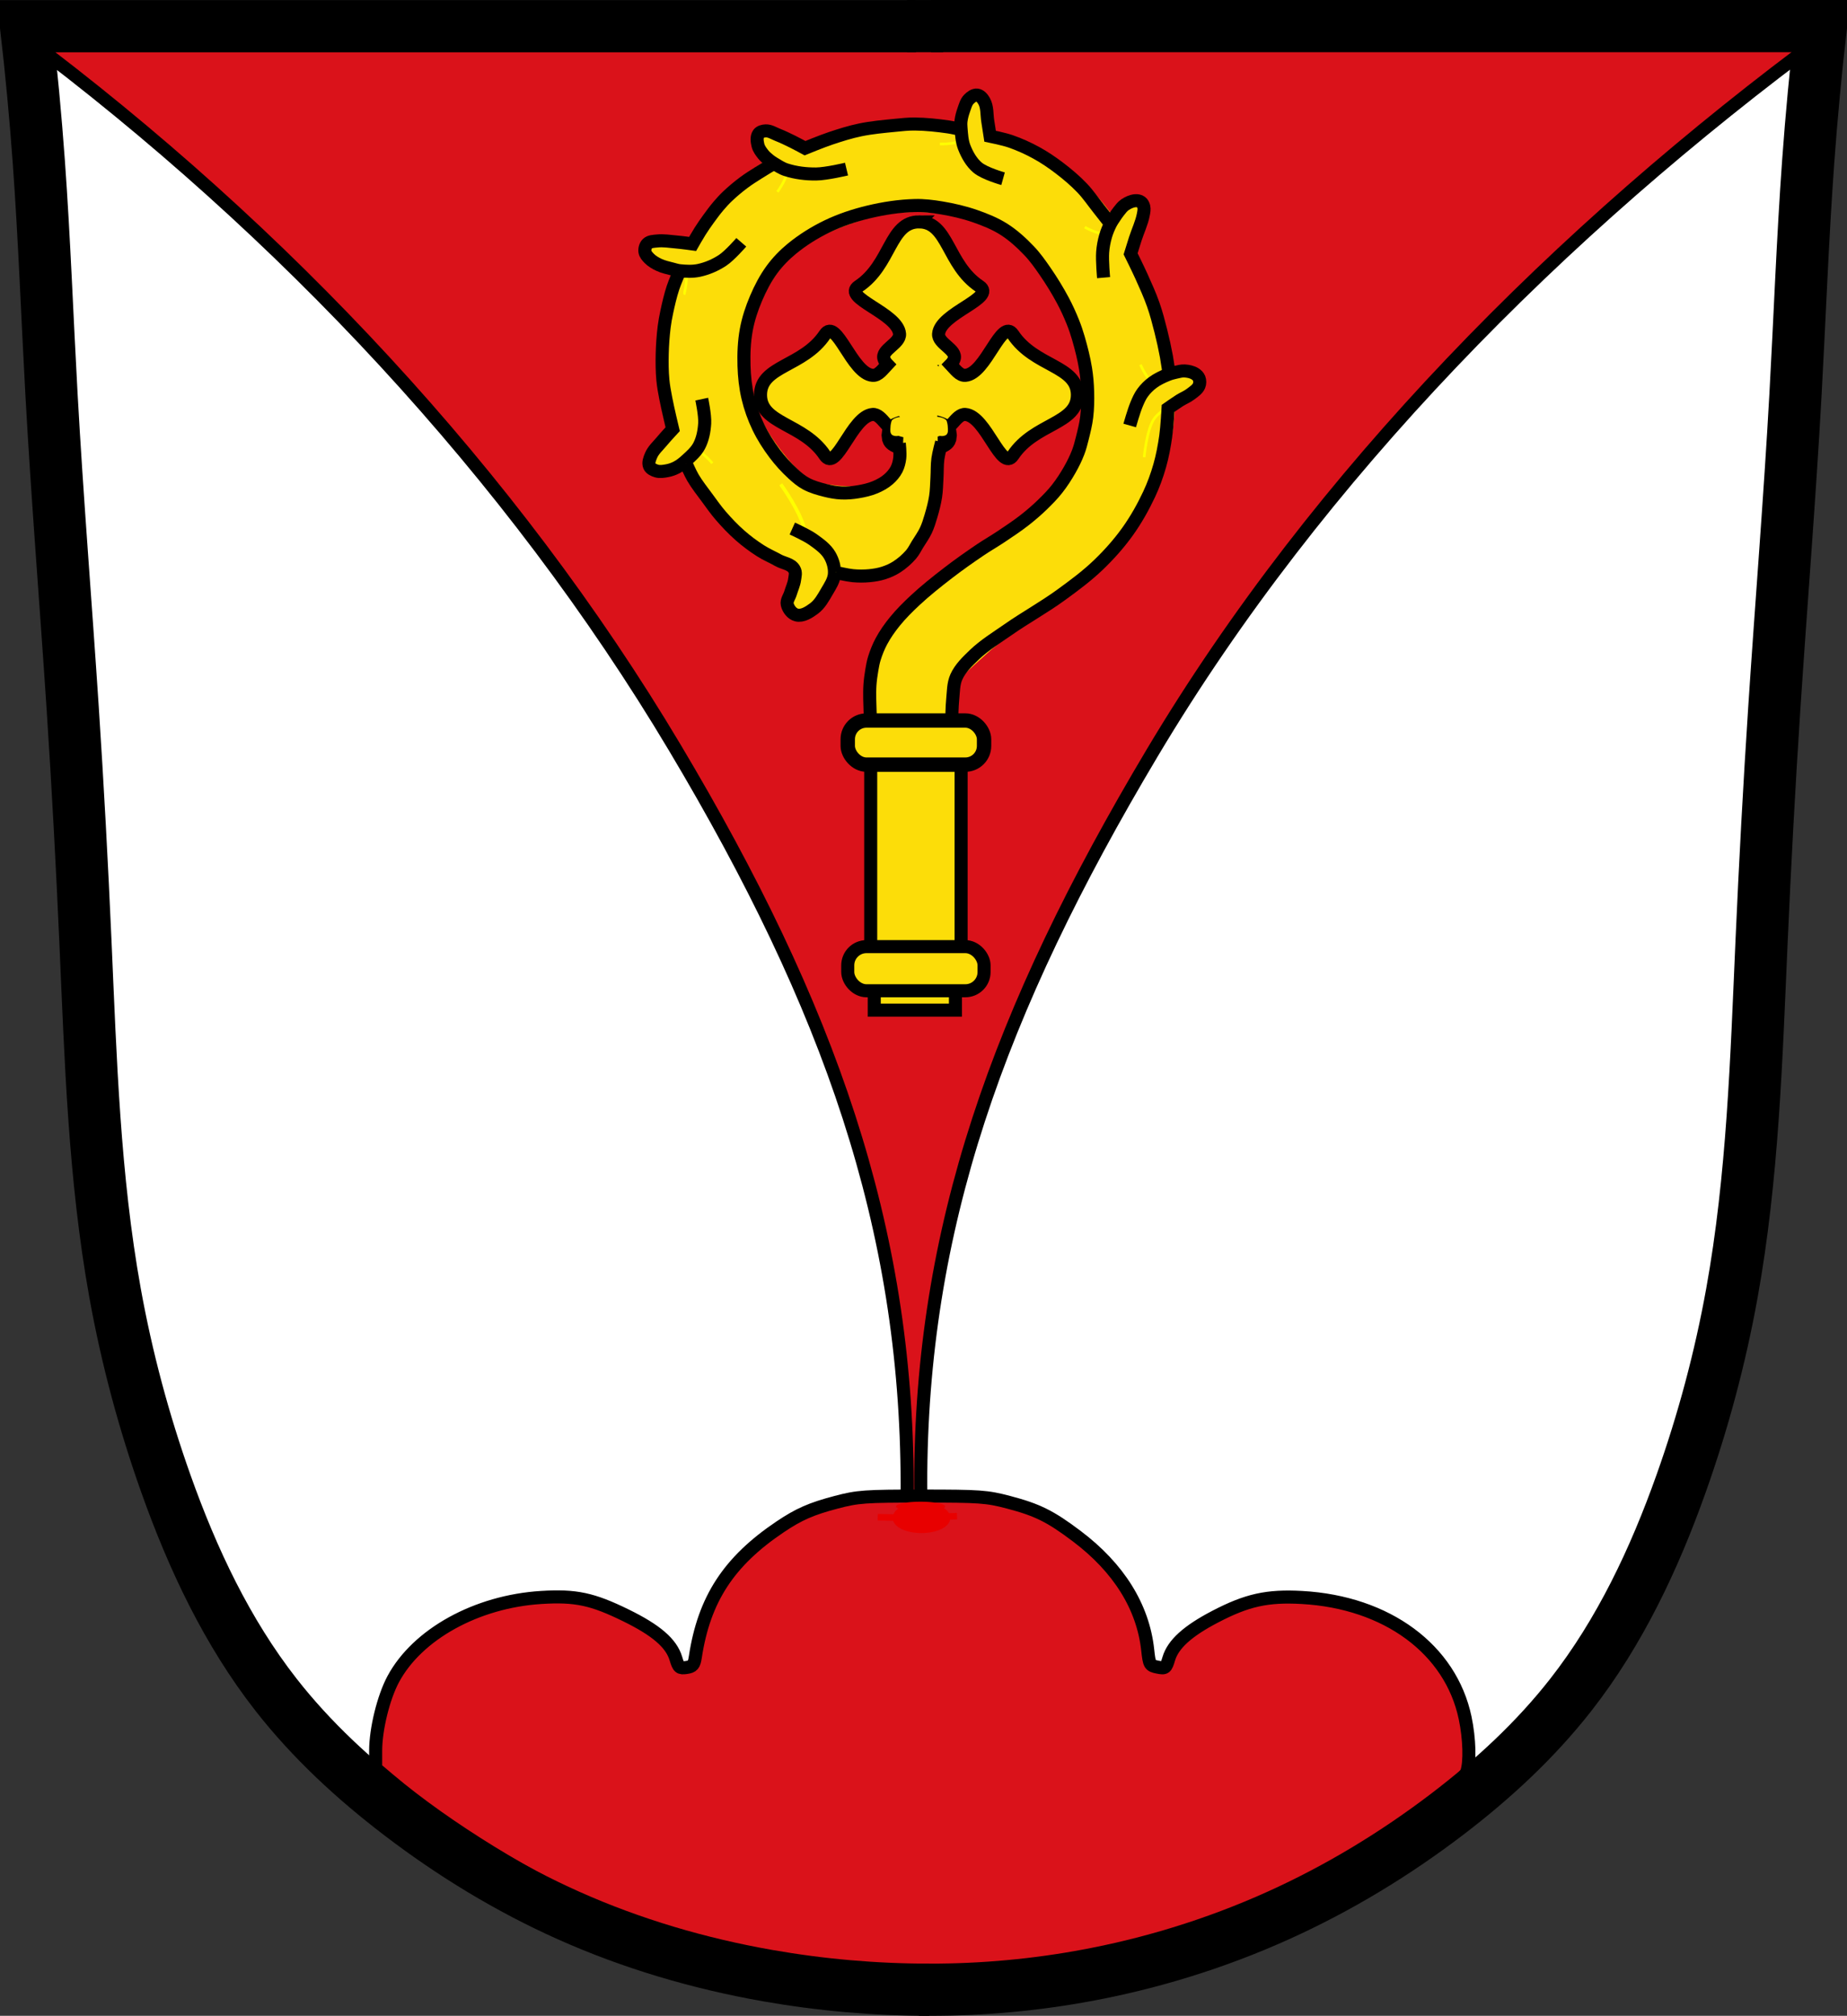 <?xml version="1.0" encoding="UTF-8" standalone="no"?>
<!-- Created with Inkscape (http://www.inkscape.org/) -->

<svg
   xmlns:dc="http://purl.org/dc/elements/1.1/"
   xmlns:cc="http://creativecommons.org/ns#"
   xmlns:rdf="http://www.w3.org/1999/02/22-rdf-syntax-ns#"
   xmlns:svg="http://www.w3.org/2000/svg"
   xmlns="http://www.w3.org/2000/svg"
   xmlns:sodipodi="http://sodipodi.sourceforge.net/DTD/sodipodi-0.dtd"
   xmlns:inkscape="http://www.inkscape.org/namespaces/inkscape"
   width="707.777"
   height="772.541"
   id="svg3387"
   version="1.1"
   inkscape:version="0.48.4 r9939"
   sodipodi:docname="Wappen Aldersbach.svg">
  <rect width="100%" height="100%" fill="#333333" stroke="none"/>
  <defs
     id="defs3389">
    <inkscape:path-effect
       is_visible="true"
       id="path-effect3875"
       effect="spiro" />
    <inkscape:path-effect
       is_visible="true"
       id="path-effect3875-7"
       effect="spiro" />
    <inkscape:path-effect
       is_visible="true"
       id="path-effect3904"
       effect="spiro" />
  </defs>
  <sodipodi:namedview
     id="base"
     pagecolor="#ffffff"
     bordercolor="#666666"
     borderopacity="1.0"
     inkscape:pageopacity="0.0"
     inkscape:pageshadow="2"
     inkscape:zoom="0.68345847"
     inkscape:cx="353.88834"
     inkscape:cy="386.27072"
     inkscape:document-units="px"
     inkscape:current-layer="layer1"
     showgrid="false"
     inkscape:window-width="1366"
     inkscape:window-height="745"
     inkscape:window-x="-8"
     inkscape:window-y="-8"
     inkscape:window-maximized="1"
     inkscape:snap-midpoints="false"
     inkscape:snap-smooth-nodes="false"
     inkscape:object-nodes="false"
     fit-margin-top="0"
     fit-margin-left="0"
     fit-margin-right="0"
     fit-margin-bottom="0" />
  <g
     inkscape:label="Ebene 1"
     inkscape:groupmode="layer"
     id="layer1"
     transform="translate(-13.948,-48.197)">
    <path
       style="fill:#da121a;fill-opacity:1;stroke:#000000;stroke-width:1px;stroke-linecap:butt;stroke-linejoin:miter;stroke-opacity:1"
       d="m 24.765,57.173 685.212,2.679 -13.396,255.866 -10.047,170.801 -18.085,111.188 -30.141,72.339 -46.217,57.603 -77.028,52.245 -83.726,27.462 -81.716,4.019 L 270.584,794.63 208.962,769.847 149.349,729.658 103.802,678.083 73.661,599.046 52.227,497.905 45.529,382.699 33.472,170.37 z"
       id="path3067"
       inkscape:connector-curvature="0" />
    <path
       style="fill:#fcdd09;stroke:#000000;stroke-width:20;stroke-linecap:butt;stroke-linejoin:miter;stroke-miterlimit:4;stroke-opacity:1;stroke-dasharray:none;fill-opacity:1"
       d="m 361.574,58.212 13.789,0"
       id="path3902"
       inkscape:path-effect="#path-effect3904"
       inkscape:original-d="m 361.57382,58.21225 13.78881,0"
       inkscape:connector-curvature="0" />
    <path
       style="fill:#ffffff;fill-opacity:1;fill-rule:nonzero;stroke:#000000;stroke-width:5;stroke-miterlimit:4;stroke-opacity:1;stroke-dasharray:none"
       d="m 22.998,62.125 8.188,159.375 10.938,197.719 4.781,86.219 15.719,77.656 16.188,53.844 30.969,57.625 38.125,33.844 30.469,28.594 22.406,11.406 45.25,21.938 c 0,0 39.841,24.083 56.944,14.531 57.291,-31.997 58.713,-122.316 58.601,-187.937 -0.168,-98.668 -29.683,-182.655 -89.077,-282.282 C 210.003,229.827 122.263,136.395 22.998,62.125 z"
       id="path19239"
       inkscape:connector-curvature="0"
       sodipodi:nodetypes="cccccccccccaasc" />
    <path
       style="fill:#ffffff;fill-opacity:1;fill-rule:nonzero;stroke:#000000;stroke-width:5;stroke-miterlimit:4;stroke-opacity:1;stroke-dasharray:none"
       d="M 713.281,61.719 C 611.717,136.647 519.154,229.929 455.486,336.726 396.327,435.96 366.74,519.065 366.766,617.085 c 0.017,65.197 20.895,136.04 59.109,186.446 l 36.031,-12 48.906,-16.312 40.75,-24.469 59.781,-54.312 35.312,-57.062 19.031,-46.188 10.875,-54.344 10.875,-86.969 8.125,-163.031 L 701,123.125 z"
       id="path19239-8"
       inkscape:connector-curvature="0"
       sodipodi:nodetypes="csacccccccccccc" />
    <path
       style="fill:#da121a;fill-opacity:1;fill-rule:nonzero;stroke:#000000;stroke-width:5;stroke-linecap:round;stroke-linejoin:miter;stroke-miterlimit:4;stroke-opacity:1;stroke-dasharray:none"
       d="m 352.4,804.455 c -36.651,-2.222 -78.61,-11.562 -107.643,-23.961 -26.659,-11.385 -59.87,-31.8 -81.607,-50.166 l -5.25,-4.436 0,-6.763 c 0,-8.244 2.992,-20.433 6.728,-27.405 9.242,-17.248 31.979,-29.792 56.772,-31.321 13.11,-0.808 19.511,0.549 32.42,6.877 11.607,5.689 17.371,10.668 19.124,16.521 1.048,3.497 1.436,3.829 4.033,3.447 2.428,-0.356 2.959,-0.985 3.427,-4.062 3.359,-22.108 12.82,-36.618 32.496,-49.842 7.208,-4.844 11.91,-6.906 21.5,-9.43 8.266,-2.175 10.957,-2.368 33,-2.368 22.048,0 24.732,0.193 33,2.369 11.104,2.923 16.058,5.383 26.13,12.974 16.11,12.141 25.416,27.054 27.22,43.618 0.62,5.691 0.792,5.991 3.786,6.6 2.964,0.604 3.201,0.424 4.307,-3.269 1.654,-5.521 7.195,-10.546 17.658,-16.015 12.312,-6.436 20.07,-8.156 33.398,-7.408 32.541,1.828 56.946,19.844 62.489,46.13 1.697,8.047 1.942,17.236 0.557,20.88 -0.525,1.381 -5.137,5.814 -10.25,9.852 -45.09,35.615 -97.041,57.477 -155.296,65.351 -10.708,1.447 -45.942,2.556 -58,1.825 l 0,0 z m 21.918,-6.014 c 1.302,-0.5 1.582,-2.445 1.582,-11 l 0,-10.393 2.939,0 c 1.992,0 4.428,-1.289 7.561,-4 5.181,-4.484 4.95,-4.44 14.701,-2.83 5.491,0.907 10.487,0.887 22.193,-0.088 30.452,-2.538 42.406,-7.497 64.106,-26.599 17.331,-15.255 23.431,-24.581 24.269,-37.098 0.288,-4.302 0.071,-7.365 -0.548,-7.748 -0.563,-0.348 -4.331,0.012 -8.373,0.801 -4.042,0.789 -14.437,1.928 -23.101,2.531 -18.832,1.312 -31.811,4.308 -43.415,10.023 -10.13,4.989 -16.451,9.982 -32.159,25.405 -9.088,8.923 -13.516,14.146 -16.854,19.88 -2.909,4.998 -5.596,8.33 -7.516,9.324 -1.644,0.85 -3.173,1.362 -3.398,1.137 -1.195,-1.195 3.057,-10.702 7.071,-15.812 6.245,-7.949 8.061,-12.527 10.048,-25.327 2.389,-15.389 1.682,-43.631 -1.292,-51.6 -11.528,-30.886 -15.065,-38.525 -20.703,-44.715 l -4.358,-4.785 -3.649,3.5 c -3.799,3.644 -6.938,9.563 -15.443,29.117 -6.207,14.272 -7.686,20.034 -9.085,35.383 -2.488,27.307 1.021,39.126 16.477,55.5 2.855,3.025 5.658,6.4 6.229,7.5 1.524,2.94 2.384,8.816 1.495,10.217 -1.488,2.345 -6.598,-2.116 -10.106,-8.82 -2.508,-4.794 -6.885,-9.92 -17.468,-20.454 -27.218,-27.094 -39.764,-32.786 -79.121,-35.898 -10.45,-0.826 -20.572,-1.962 -22.493,-2.524 -5.876,-1.718 -6.007,-1.599 -6.007,5.441 0,12.786 6.422,23.256 23.5,38.311 12.037,10.611 17.217,14.244 26.756,18.763 10.105,4.787 19.78,6.973 37.529,8.479 12.415,1.053 16.889,1.058 23.833,0.025 l 8.548,-1.272 3.167,2.996 c 4.154,3.929 6.835,5.236 10.743,5.236 l 3.207,0 -0.521,11 -0.521,11 4.298,0 c 2.364,0 5.01,-0.273 5.88,-0.607 l 0,0 z"
       id="path4103"
       inkscape:connector-curvature="0" />
    <path
       style="fill:#da121a;fill-opacity:1;stroke:none"
       d="m 208.029,691.186 18.817,47.042 c 0,0 29.27,25.089 31.884,25.612 2.613,0.523 41.815,17.771 41.815,17.771 l 36.065,2.613 44.951,5.227 36.065,-3.659 44.428,-9.931 50.178,-29.27 16.726,-33.975 -2.613,-28.748 -24.044,-3.136 -26.134,7.318 -41.815,8.363 c 0,0 -25.089,-28.748 -25.612,-31.884 -0.523,-3.136 -27.18,-33.452 -27.18,-33.452 l -35.543,-1.568 -27.702,26.134 -20.385,36.588 -13.59,2.613 -27.702,-1.568 c 0,0 -23.521,-7.318 -25.612,-7.84 -2.091,-0.523 -22.998,5.75 -22.998,5.75 z"
       id="path19231"
       inkscape:connector-curvature="0" />
    <rect
       style="fill:#da121a;fill-opacity:1;fill-rule:nonzero;stroke:none"
       id="rect19233"
       width="36.327"
       height="28.225"
       x="351.245"
       y="773.771"
       rx="7.167"
       ry="2.724" />
    <path
       style="fill:none;stroke:#e80000;stroke-width:2.5;stroke-linecap:butt;stroke-linejoin:miter;stroke-miterlimit:4;stroke-opacity:1;stroke-dasharray:none"
       d="m 350.289,629.659 12.454,0.246 17.944,-0.669"
       id="path19235"
       inkscape:connector-curvature="0" />
    <path
       sodipodi:type="arc"
       style="fill:#e80000;fill-opacity:1;fill-rule:nonzero;stroke:#e80000;stroke-width:2.5;stroke-linecap:round;stroke-linejoin:round;stroke-miterlimit:4;stroke-opacity:1;stroke-dasharray:none;stroke-dashoffset:0"
       id="path19237"
       sodipodi:cx="367.57867"
       sodipodi:cy="632.2536"
       sodipodi:rx="9.8003559"
       sodipodi:ry="4.5734992"
       d="m 377.379,632.254 c 0,2.526 -4.388,4.574 -9.8,4.574 -5.413,0 -9.8,-2.048 -9.8,-4.574 0,-2.526 4.388,-4.574 9.8,-4.574 5.413,0 9.8,2.048 9.8,4.574 z"
       transform="translate(-0.523,-2.352)" />
    <path
       style="fill:none;stroke:#000000;stroke-width:20;stroke-linecap:butt;stroke-linejoin:miter;stroke-miterlimit:4;stroke-opacity:1;stroke-dasharray:none"
       d="m 370.029,810.738 c -20.737,-0.002 -41.474,-1.812 -61.899,-5.401 -26.241,-4.611 -51.999,-12.178 -76.323,-23.05 C 208.818,772.012 187.172,758.816 167.167,743.524 149.685,730.161 133.372,715.12 119.811,697.792 100.971,673.718 87.779,645.662 77.537,616.86 69.081,593.081 62.531,568.621 58.05,543.784 50.039,499.376 48.676,454.081 46.683,409 45.366,379.213 43.765,349.438 41.811,319.686 39.181,279.624 35.912,239.604 33.692,199.517 32.043,169.747 30.973,139.942 28.82,110.203 27.564,92.85 25.94,75.523 23.948,58.238 c 57.378,-7e-6 114.756,-1e-5 172.133,-1e-5 56.295,0 112.59,3e-6 168.886,1e-5"
       id="path3873"
       inkscape:path-effect="#path-effect3875"
       inkscape:original-d="m 370.02919,810.73814 c 0,0 -41.56064,-1.48631 -61.89852,-5.40119 -26.09688,-5.02344 -52.02181,-12.2925 -76.32326,-23.04989 C 208.8335,772.11732 187.10568,758.80972 167.16675,743.52368 149.75139,730.17231 132.9529,715.36566 119.81092,697.79175 101.58351,673.41744 88.57088,645.22498 77.53698,616.85954 68.39774,593.3648 62.37411,568.62019 58.05019,543.78408 50.31689,499.36486 49.80562,453.97956 46.6829,409.00045 44.61788,379.2563 43.62818,349.44632 41.8112,319.68599 39.36459,279.6131 36.13832,239.59034 33.69171,199.51745 31.87473,169.75713 31.02389,139.93717 28.82001,110.203 27.53404,92.85305 23.94831,58.23823 23.94831,58.23823 c 0,0 115.28816,-0.80646 172.13331,-1e-5 56.84516,0.80646 168.88552,1e-5 168.88552,1e-5"
       inkscape:connector-curvature="0"
       sodipodi:nodetypes="caaaaaaaaaaczc" />
    <path
       style="fill:none;stroke:#000000;stroke-width:20;stroke-linecap:butt;stroke-linejoin:miter;stroke-miterlimit:4;stroke-opacity:1;stroke-dasharray:none"
       d="m 366.175,810.704 c 20.484,0.282 40.994,-1.366 61.17,-4.915 26.352,-4.636 52.138,-12.525 76.521,-23.543 22.944,-10.369 44.621,-23.494 64.641,-38.763 17.496,-13.345 33.8,-28.399 47.356,-45.732 18.831,-24.08 32.03,-52.131 42.274,-80.932 8.458,-23.778 15.007,-48.239 19.487,-73.075 8.01,-44.408 9.374,-89.703 11.367,-134.784 1.317,-29.787 2.918,-59.562 4.872,-89.314 2.63,-40.062 5.899,-80.082 8.119,-120.169 1.649,-29.771 2.719,-59.576 4.872,-89.314 1.256,-17.353 2.88,-34.68 4.872,-51.965 -57.378,-7e-6 -114.756,-1e-5 -172.133,-1e-5 -56.295,0 -112.59,3e-6 -168.886,1e-5"
       id="path3873-1"
       inkscape:path-effect="#path-effect3875-7"
       inkscape:original-d="m 366.17542,810.70434 c 0,0 41.07969,-1.06561 61.16981,-4.91545 26.20997,-5.02257 52.14589,-12.67782 76.52065,-23.54336 22.94745,-10.22929 44.70173,-23.47734 64.64066,-38.76338 17.41536,-13.35137 34.21385,-28.15802 47.35583,-45.73193 18.22741,-24.37431 31.24004,-52.56677 42.27394,-80.93221 9.13924,-23.49474 15.16287,-48.23935 19.48679,-73.07546 7.7333,-44.41922 8.24457,-89.80452 11.36729,-134.78363 2.06502,-29.74415 3.05472,-59.55413 4.8717,-89.31446 2.44661,-40.07289 5.67288,-80.09565 8.11949,-120.16854 1.81698,-29.76032 2.66782,-59.58028 4.8717,-89.31445 1.28597,-17.34995 4.8717,-51.96477 4.8717,-51.96477 0,0 -115.28816,-0.80646 -172.13331,-1e-5 -56.84516,0.80646 -168.88552,1e-5 -168.88552,1e-5"
       inkscape:connector-curvature="0"
       sodipodi:nodetypes="caaaaaaaaaaczc" />
    <path
       sodipodi:type="arc"
       style="fill:#e80000;fill-opacity:1;fill-rule:nonzero;stroke:none"
       id="path19305"
       sodipodi:cx="366.40594"
       sodipodi:cy="629.74744"
       sodipodi:rx="4.5092888"
       sodipodi:ry="3.0411482"
       d="m 370.915,629.747 c 0,1.68 -2.019,3.041 -4.509,3.041 -2.49,0 -4.509,-1.362 -4.509,-3.041 0,-1.68 2.019,-3.041 4.509,-3.041 2.49,0 4.509,1.362 4.509,3.041 z"
       transform="matrix(2.093,0,0,0.603,-400.176,245.795)" />
    <path
       style="fill:none;stroke:#fcdd09;stroke-width:35.6;stroke-linecap:butt;stroke-linejoin:miter;stroke-miterlimit:4;stroke-opacity:1;stroke-dasharray:none"
       d="m 364.557,434.885 c 0,0 -1.184,-69.195 -0.811,-103.791 0.099,-9.193 -2.521,-19.001 0.811,-27.569 2.848,-7.323 9.638,-12.504 15.406,-17.839 13.057,-12.077 30.342,-19.105 42.976,-31.624 6.72,-6.659 13.1,-14.098 17.028,-22.704 4.249,-9.308 6.22,-19.774 6.487,-30.002 0.264,-10.128 -1.653,-20.393 -4.865,-30.002 -3.68,-11.008 -9.23,-21.545 -16.217,-30.813 -5.179,-6.869 -11.266,-13.426 -18.65,-17.839 -9.758,-5.832 -21.136,-9.285 -32.435,-10.541 -11.601,-1.29 -23.702,-0.162 -34.867,3.243 -12.957,3.952 -26.138,9.843 -35.678,19.461 -9.282,9.358 -15.712,22.018 -18.65,34.867 -2.894,12.659 -1.992,26.449 1.622,38.922 2.864,9.886 8.795,18.871 15.406,26.759 4.386,5.233 9.578,10.124 15.691,13.164 4.586,2.281 9.899,2.77 14.978,3.43 2.918,0.379 8.822,0.293 8.822,0.293"
       id="path9598-4"
       inkscape:connector-curvature="0"
       sodipodi:nodetypes="caaaaaaaaaaaaaaaaac" />
    <rect
       style="fill:#fcdd09;fill-opacity:1;fill-rule:nonzero;stroke:#000000;stroke-width:5;stroke-linecap:round;stroke-linejoin:miter;stroke-miterlimit:4;stroke-opacity:1;stroke-dasharray:none"
       id="rect9613-5"
       width="34.639"
       height="101.155"
       x="347.606"
       y="327.028"
       ry="7.167"
       rx="7.167" />
    <path
       style="fill:#fcdd09;fill-opacity:1;stroke:#ffff00;stroke-width:1px;stroke-linecap:butt;stroke-linejoin:miter;stroke-opacity:1"
       d="m 297.055,132.52 c 0,0 -7.184,7.502 -11.927,9.064 -3.99,1.314 -8.41,-0.45 -12.602,-0.169 -3.623,0.243 -9.951,-1.936 -10.775,1.6 -1.142,4.897 7.426,7.876 12.404,8.587 0.498,0.071 1.016,-0.761 1.431,-0.477 2.758,1.89 0.477,10.019 0.477,10.019"
       id="path9718-11"
       inkscape:connector-curvature="0"
       sodipodi:nodetypes="caaaaac" />
    <path
       style="fill:#fcdd09;fill-opacity:1;stroke:#ffff00;stroke-width:1px;stroke-linecap:butt;stroke-linejoin:miter;stroke-opacity:1"
       d="m 275.306,192.186 c 0,0 2.087,10.175 0.676,14.965 -1.187,4.03 -5.152,6.663 -7.303,10.271 -1.86,3.119 -7.25,7.085 -4.81,9.774 3.38,3.724 10.701,-1.631 14.117,-5.322 0.342,-0.369 -0.048,-1.269 0.421,-1.449 3.123,-1.194 8.513,5.304 8.513,5.304"
       id="path9718-6-5"
       inkscape:connector-curvature="0"
       sodipodi:nodetypes="caaaaac" />
    <path
       style="fill:#fcdd09;fill-opacity:1;stroke:#000000;stroke-width:5;stroke-linecap:butt;stroke-linejoin:miter;stroke-miterlimit:4;stroke-opacity:1;stroke-dasharray:none"
       d="m 366.124,133.229 c -11.281,0 -10.737,16.406 -23.144,24.678 -6.672,4.448 15.065,10.265 15.676,18.26 0.286,3.743 -7.128,6.002 -5.964,9.57 0.268,0.821 0.724,1.532 1.306,2.13 -1.755,1.846 -3.433,4.344 -5.651,4.175 -7.995,-0.611 -13.841,-22.319 -18.288,-15.647 -8.272,12.408 -24.678,11.863 -24.678,23.144 0,11.281 16.406,10.765 24.678,23.173 4.448,6.672 10.293,-15.065 18.288,-15.676 3.743,-0.286 5.973,7.128 9.542,5.964 4.594,-1.499 5.452,-8.629 5.452,-13.461 0,-2.617 -0.267,-5.876 -1.221,-8.576 1.398,0.157 2.771,0.199 4.004,0.199 1.216,0 2.567,-0.047 3.947,-0.199 -0.955,2.7 -1.193,5.959 -1.193,8.576 0,4.832 0.83,11.962 5.424,13.461 3.569,1.164 5.827,-6.249 9.57,-5.964 7.995,0.611 13.812,22.347 18.26,15.676 8.272,-12.408 24.678,-11.892 24.678,-23.173 0,-11.281 -16.406,-10.737 -24.678,-23.144 -4.448,-6.672 -10.265,15.037 -18.26,15.647 -2.206,0.169 -3.906,-2.303 -5.651,-4.146 0.603,-0.607 1.089,-1.317 1.363,-2.158 1.164,-3.569 -6.249,-5.827 -5.964,-9.57 0.611,-7.995 22.347,-13.812 15.676,-18.26 -12.408,-8.272 -11.892,-24.678 -23.173,-24.678 z"
       id="path9803-27"
       inkscape:connector-curvature="0" />
    <path
       sodipodi:type="arc"
       style="fill:#fcdd09;fill-opacity:1;fill-rule:nonzero;stroke:#000000;stroke-width:5.069;stroke-linecap:round;stroke-linejoin:miter;stroke-miterlimit:4;stroke-opacity:1;stroke-dasharray:none"
       id="path9846-6"
       sodipodi:cx="-317.97699"
       sodipodi:cy="375.819"
       sodipodi:rx="17.852522"
       sodipodi:ry="3.5368202"
       d="m -300.124,375.819 c 0,1.953 -7.993,3.537 -17.853,3.537 -9.86,0 -17.853,-1.583 -17.853,-3.537 0,-1.953 7.993,-3.537 17.853,-3.537 9.86,0 17.853,1.583 17.853,3.537 z"
       transform="matrix(0.708,0,0,1.374,591.317,-301.389)" />
    <path
       sodipodi:type="arc"
       style="fill:#fcdd09;fill-opacity:1;fill-rule:nonzero;stroke:#fcdd09;stroke-width:11.297;stroke-linecap:round;stroke-linejoin:miter;stroke-miterlimit:4;stroke-opacity:1;stroke-dasharray:none"
       id="path9855-1"
       sodipodi:cx="-317.64014"
       sodipodi:cy="397.88202"
       sodipodi:rx="8.0841608"
       sodipodi:ry="13.473601"
       d="m -309.556,397.882 c 0,7.441 -3.619,13.474 -8.084,13.474 -4.465,0 -8.084,-6.032 -8.084,-13.474 0,-7.441 3.619,-13.474 8.084,-13.474 4.465,0 8.084,6.032 8.084,13.474 z"
       transform="matrix(0.708,0,0,0.708,589.978,-84.123)" />
    <path
       style="fill:#fcdd09;fill-opacity:1;stroke:#fcdd09;stroke-width:1.069;stroke-linecap:butt;stroke-linejoin:round;stroke-opacity:1;stroke-miterlimit:4;stroke-dasharray:none"
       d="m 338.051,237.042 c 0,0 5.336,0.514 7.854,-0.265 3.912,-1.209 7.768,-3.421 10.554,-6.624 1.753,-2.016 2.786,-4.745 3.436,-7.419 1.248,-5.132 0.736,-15.897 0.736,-15.897 l 12.026,1.59 c 0,0 0.228,11.663 0,17.487 -0.205,5.225 0.023,10.58 -1.227,15.632 -1.445,5.84 -3.438,11.87 -7.118,16.427 -3.266,4.044 -7.751,7.224 -12.517,8.743 -6.12,1.951 -19.144,0 -19.144,0 z"
       id="path9871-4"
       inkscape:connector-curvature="0"
       sodipodi:nodetypes="caaaccaaaacc" />
    <path
       style="fill:#fcdd09;fill-opacity:1;stroke:#ffff00;stroke-width:1px;stroke-linecap:butt;stroke-linejoin:miter;stroke-opacity:1"
       d="m 341.785,102.62 c 0,0 -9.41,4.397 -14.397,4.14 -4.195,-0.217 -7.679,-3.46 -11.688,-4.713 -3.466,-1.083 -8.578,-5.403 -10.625,-2.404 -2.835,4.153 4.076,10.028 8.461,12.491 0.438,0.246 1.223,-0.342 1.507,0.073 1.888,2.759 -3.177,9.513 -3.177,9.513"
       id="path9718-1-2"
       inkscape:connector-curvature="0"
       sodipodi:nodetypes="caaaaac" />
    <path
       style="fill:#fcdd09;fill-opacity:1;stroke:#ffff00;stroke-width:1px;stroke-linecap:butt;stroke-linejoin:miter;stroke-opacity:1"
       d="m 406.807,117.175 c 0,0 -8.96,-5.255 -11.577,-9.508 -2.201,-3.578 -1.507,-8.286 -2.75,-12.299 -1.074,-3.469 -0.417,-10.129 -4.048,-10.113 -5.029,0.022 -5.946,9.046 -5.486,14.053 0.046,0.501 0.976,0.813 0.795,1.282 -1.201,3.12 -9.637,2.781 -9.637,2.781"
       id="path9718-68-3"
       inkscape:connector-curvature="0"
       sodipodi:nodetypes="caaaaac" />
    <path
       style="fill:#fcdd09;fill-opacity:1;stroke:#ffff00;stroke-width:1px;stroke-linecap:butt;stroke-linejoin:miter;stroke-opacity:1"
       d="m 452.373,162.522 c 0,0 -5.555,-8.777 -5.931,-13.756 -0.317,-4.189 2.459,-8.055 3.194,-12.191 0.635,-3.575 4.272,-9.193 1.038,-10.844 -4.479,-2.286 -9.431,5.314 -11.318,9.975 -0.189,0.466 0.495,1.17 0.119,1.504 -2.497,2.223 -9.839,-1.946 -9.839,-1.946"
       id="path9718-5-2"
       inkscape:connector-curvature="0"
       sodipodi:nodetypes="caaaaac" />
    <path
       style="fill:#fcdd09;fill-opacity:1;stroke:#ffff00;stroke-width:1px;stroke-linecap:butt;stroke-linejoin:miter;stroke-opacity:1"
       d="m 452.388,223.425 c 0,0 0.95,-10.343 3.688,-14.519 2.304,-3.513 6.861,-4.885 9.966,-7.715 2.683,-2.446 8.992,-4.681 7.435,-7.961 -2.156,-4.543 -10.715,-1.539 -15.053,1.004 -0.434,0.254 -0.321,1.229 -0.823,1.264 -3.335,0.239 -6.612,-7.542 -6.612,-7.542"
       id="path9718-7-2"
       inkscape:connector-curvature="0"
       sodipodi:nodetypes="caaaaac" />
    <path
       style="fill:#fcdd09;fill-opacity:1;stroke:#ffff00;stroke-width:1.347px;stroke-linecap:butt;stroke-linejoin:miter;stroke-opacity:1"
       d="m 313.143,233.794 c 0,0 8.219,11.323 9.152,17.985 0.785,5.604 -2.615,11.04 -3.248,16.663 -0.547,4.861 -4.955,12.725 -0.466,14.667 6.217,2.689 12.222,-7.952 14.36,-14.38 0.214,-0.643 -0.765,-1.53 -0.289,-2.012 3.167,-3.202 13.394,1.772 13.394,1.772"
       id="path9718-61-1"
       inkscape:connector-curvature="0"
       sodipodi:nodetypes="caaaaac" />
    <path
       style="fill:#fcdd09;stroke:#000000;stroke-width:5;stroke-linecap:butt;stroke-linejoin:miter;stroke-miterlimit:4;stroke-opacity:1;stroke-dasharray:none;fill-opacity:1"
       d="m 348.965,429.84 0,5.488 31.115,0 0,-6.373"
       id="path10026-6"
       inkscape:connector-curvature="0" />
    <path
       style="fill:none;stroke:#000000;stroke-width:5;stroke-linecap:butt;stroke-linejoin:miter;stroke-miterlimit:4;stroke-opacity:1;stroke-dasharray:none;fill-opacity:1"
       d="m 378.666,324.254 c 0,0 0.08,-5.325 0.354,-7.97 0.302,-2.915 0.216,-6.004 1.417,-8.678 1.496,-3.331 4.271,-5.975 6.907,-8.501 3.882,-3.72 8.533,-6.549 12.941,-9.628 6.591,-4.605 13.671,-8.494 20.177,-13.218 4.961,-3.603 9.918,-7.27 14.345,-11.512 4.104,-3.933 7.92,-8.212 11.231,-12.834 3.199,-4.465 5.912,-9.293 8.25,-14.263 1.662,-3.532 3.003,-7.226 4.073,-10.98 1.057,-3.707 1.758,-7.518 2.302,-11.334 0.502,-3.519 0.886,-10.626 0.886,-10.626 0,0 2.918,-2.059 4.428,-3.011 1.387,-0.875 2.951,-1.478 4.25,-2.479 1.19,-0.917 2.605,-1.803 3.188,-3.188 0.366,-0.871 0.368,-1.952 0.03,-2.834 -0.286,-0.748 -0.94,-1.354 -1.624,-1.771 -1.149,-0.701 -2.552,-0.982 -3.896,-1.063 -1.167,-0.07 -2.328,0.258 -3.469,0.51 -1.047,0.231 -2.091,0.51 -3.084,0.916 -1.979,0.809 -3.948,1.732 -5.667,3.002 -1.477,1.091 -2.81,2.415 -3.896,3.896 -0.983,1.342 -1.659,2.894 -2.302,4.428 -1.105,2.634 -2.657,8.147 -2.657,8.147"
       id="path10070-8"
       inkscape:connector-curvature="0"
       sodipodi:nodetypes="caaaaaaaaaacaaaaaaaaaaac" />
    <path
       style="fill:#fcdd09;fill-opacity:1;fill-rule:nonzero;stroke:none"
       d="m 356.781,377.731 0,-44.081 1.002,0 1.002,0 0,44.081 0,44.081 -1.002,0 -1.002,0 0,-44.081 z"
       id="path10101-5"
       inkscape:connector-curvature="0" />
    <path
       style="fill:#fcdd09;fill-opacity:1;fill-rule:nonzero;stroke:none"
       d="m 365.987,377.731 0,-44.081 1.002,0 1.002,0 0,44.081 0,44.081 -1.002,0 -1.002,0 0,-44.081 z"
       id="path10101-2-7"
       inkscape:connector-curvature="0" />
    <path
       style="fill:#fcdd09;fill-opacity:1;fill-rule:nonzero;stroke:none"
       d="m 375.193,377.731 0,-44.081 1.002,0 1.002,0 0,44.081 0,44.081 -1.002,0 -1.002,0 0,-44.081 z"
       id="path10101-7-6"
       inkscape:connector-curvature="0" />
    <rect
       rx="7.167"
       style="fill:#fcdd09;fill-opacity:1;stroke:#000000;stroke-width:5.51;stroke-linecap:round;stroke-linejoin:miter;stroke-miterlimit:4;stroke-opacity:1;stroke-dasharray:none"
       id="rect9611-1"
       width="52.233"
       height="16.909"
       x="338.809"
       y="324.327"
       ry="7.167" />
    <rect
       rx="7.167"
       style="fill:#fcdd09;fill-opacity:1;stroke:#000000;stroke-width:5;stroke-linecap:round;stroke-linejoin:miter;stroke-miterlimit:4;stroke-opacity:1;stroke-dasharray:none"
       id="rect9611-2-9"
       width="52.233"
       height="16.909"
       x="338.809"
       y="410.986"
       ry="7.167" />
    <path
       style="fill:#fcdd09;stroke:#000000;stroke-width:5;stroke-linecap:butt;stroke-linejoin:miter;stroke-miterlimit:4;stroke-opacity:1;stroke-dasharray:none;fill-opacity:1"
       d="m 461.904,191.252 c 0,0 -0.582,-4.262 -0.974,-6.376 -0.605,-3.268 -1.312,-6.518 -2.125,-9.741 -0.864,-3.424 -1.754,-6.851 -2.922,-10.183 -1.269,-3.621 -2.859,-7.124 -4.428,-10.626 -1.339,-2.988 -4.25,-8.855 -4.25,-8.855 0,0 1.166,-3.783 1.771,-5.667 1.008,-3.137 2.481,-6.15 3.099,-9.386 0.189,-0.987 0.417,-2.034 0.177,-3.011 -0.164,-0.669 -0.509,-1.361 -1.063,-1.771 -0.587,-0.435 -1.396,-0.578 -2.125,-0.531 -1.455,0.093 -2.868,0.774 -4.073,1.594 -0.967,0.658 -1.654,1.66 -2.391,2.568 -0.614,0.757 -1.144,1.579 -1.682,2.391 -0.462,0.696 -0.948,1.381 -1.328,2.125 -0.784,1.532 -1.466,3.13 -1.948,4.782 -0.597,2.045 -0.997,4.162 -1.151,6.287 -0.235,3.24 0.354,9.741 0.354,9.741"
       id="path10195-7"
       inkscape:connector-curvature="0"
       sodipodi:nodetypes="caaaacaaaaaaaaaaac" />
    <path
       style="fill:#fcdd09;stroke:#000000;stroke-width:5;stroke-linecap:butt;stroke-linejoin:miter;stroke-miterlimit:4;stroke-opacity:1;stroke-dasharray:none;fill-opacity:1"
       d="m 438.88,133.163 c 0,0 -2.59,-3.312 -3.896,-4.959 -2.114,-2.666 -4.025,-5.51 -6.376,-7.97 -2.659,-2.783 -5.618,-5.281 -8.678,-7.615 -2.812,-2.145 -5.754,-4.144 -8.855,-5.844 -3.174,-1.741 -6.495,-3.246 -9.918,-4.428 -2.531,-0.874 -7.792,-1.948 -7.792,-1.948 0,0 -0.567,-3.782 -0.886,-5.667 -0.44,-2.603 -0.109,-5.499 -1.417,-7.792 -0.58,-1.018 -1.494,-2.156 -2.657,-2.302 -1.179,-0.148 -2.355,0.747 -3.188,1.594 -1.055,1.074 -1.438,2.657 -1.948,4.073 -0.495,1.374 -0.884,2.801 -1.063,4.25 -0.108,0.879 -0.073,1.774 0,2.657 0.207,2.505 0.322,5.098 1.24,7.438 1.136,2.896 2.756,5.789 5.136,7.792 2.71,2.281 9.741,4.25 9.741,4.25"
       id="path10197-9"
       inkscape:connector-curvature="0"
       sodipodi:nodetypes="caaaaacaaaaaaaaac" />
    <path
       style="fill:#fcdd09;stroke:#000000;stroke-width:5;stroke-linecap:butt;stroke-linejoin:miter;stroke-miterlimit:4;stroke-opacity:1;stroke-dasharray:none;fill-opacity:1"
       d="m 381.792,97.727 c 0,0 -2.908,-0.665 -4.383,-0.877 -4.272,-0.612 -8.583,-1.083 -12.899,-1.127 -2.51,-0.026 -5.016,0.254 -7.514,0.501 -4.483,0.442 -8.989,0.84 -13.4,1.753 -3.869,0.801 -7.649,2.003 -11.396,3.256 -3.308,1.106 -9.768,3.757 -9.768,3.757 0,0 -3.15,-1.715 -4.759,-2.505 -1.895,-0.93 -3.796,-1.857 -5.761,-2.63 -1.474,-0.58 -2.925,-1.555 -4.508,-1.503 -0.992,0.033 -2.179,0.319 -2.755,1.127 -0.85,1.191 -0.586,2.959 -0.25,4.383 0.308,1.31 1.172,2.448 2.004,3.506 0.675,0.859 1.531,1.565 2.379,2.254 0.512,0.416 1.064,0.785 1.628,1.127 1.533,0.929 3.053,1.954 4.759,2.505 3.691,1.192 7.643,1.666 11.521,1.628 3.932,-0.038 11.646,-1.878 11.646,-1.878"
       id="path10199-5"
       inkscape:connector-curvature="0"
       sodipodi:nodetypes="caaaaacaaaaaaaaaac" />
    <path
       style="fill:#fcdd09;stroke:#000000;stroke-width:5;stroke-linecap:butt;stroke-linejoin:miter;stroke-miterlimit:4;stroke-opacity:1;stroke-dasharray:none;fill-opacity:1"
       d="m 309.785,111.251 c 0,0 -3.444,2.053 -5.134,3.131 -1.903,1.214 -3.829,2.403 -5.635,3.757 -2.181,1.635 -4.284,3.383 -6.261,5.26 -1.243,1.179 -2.399,2.45 -3.506,3.757 -1.328,1.567 -2.55,3.222 -3.757,4.884 -1.129,1.555 -2.225,3.137 -3.256,4.759 -1.014,1.595 -2.88,4.884 -2.88,4.884 0,0 -4.167,-0.573 -6.261,-0.751 -2.457,-0.21 -4.937,-0.644 -7.389,-0.376 -1.248,0.137 -2.721,0.138 -3.632,1.002 -0.766,0.727 -1.124,1.957 -1.002,3.006 0.12,1.024 0.911,1.889 1.628,2.63 1.046,1.082 2.398,1.858 3.757,2.505 1.657,0.788 3.487,1.153 5.26,1.628 0.91,0.244 1.818,0.529 2.755,0.626 2.409,0.249 4.895,0.378 7.263,-0.125 3.238,-0.688 6.381,-2.055 9.142,-3.882 2.757,-1.825 7.138,-6.888 7.138,-6.888"
       id="path10201-4"
       inkscape:connector-curvature="0"
       sodipodi:nodetypes="caaaaaacaaaaaaaaaac" />
    <path
       style="fill:#fcdd09;stroke:#000000;stroke-width:5;stroke-linecap:butt;stroke-linejoin:miter;stroke-miterlimit:4;stroke-opacity:1;stroke-dasharray:none;fill-opacity:1"
       d="m 274.345,152.201 c 0,0 -1.806,4.125 -2.505,6.261 -0.991,3.031 -1.709,6.149 -2.379,9.267 -0.41,1.905 -0.764,3.826 -1.002,5.761 -0.423,3.448 -0.67,6.921 -0.751,10.394 -0.077,3.298 -0.049,6.608 0.25,9.893 0.219,2.399 0.676,4.772 1.127,7.138 0.752,3.95 2.63,11.772 2.63,11.772 0,0 -2.813,3.039 -4.133,4.633 -1.443,1.743 -3.246,3.303 -4.133,5.385 -0.546,1.282 -1.183,2.855 -0.626,4.133 0.444,1.019 1.688,1.567 2.755,1.878 1.283,0.374 2.693,0.116 4.007,-0.125 1.259,-0.231 2.497,-0.658 3.632,-1.252 1.376,-0.72 2.609,-1.709 3.757,-2.755 1.814,-1.653 3.743,-3.337 4.884,-5.51 1.379,-2.627 1.95,-5.68 2.129,-8.641 0.187,-3.106 -1.127,-9.267 -1.127,-9.267"
       id="path10203-3"
       inkscape:connector-curvature="0"
       sodipodi:nodetypes="caaaaaacaaaaaaaaac" />
    <path
       style="fill:#fcdd09;stroke:#000000;stroke-width:5;stroke-linecap:butt;stroke-linejoin:miter;stroke-miterlimit:4;stroke-opacity:1;stroke-dasharray:none;fill-opacity:1"
       d="m 276.833,225.786 c 0,0 1.625,3.738 2.657,5.49 1.612,2.738 3.611,5.23 5.49,7.792 1.669,2.275 3.291,4.595 5.136,6.73 2.32,2.685 4.771,5.275 7.438,7.615 2.44,2.142 5.057,4.096 7.792,5.844 2.203,1.408 4.614,2.461 6.907,3.719 2.016,1.106 4.782,1.296 6.021,3.365 0.794,1.325 0.337,2.606 0.177,3.896 -0.227,1.835 -1.069,3.54 -1.594,5.313 -0.419,1.415 -1.556,2.809 -1.24,4.25 0.386,1.758 1.799,3.626 3.542,4.073 2.316,0.594 4.809,-1.056 6.73,-2.479 2.2,-1.631 3.579,-4.187 4.959,-6.553 1.199,-2.056 2.633,-4.181 2.834,-6.553 0.21,-2.482 -0.519,-5.107 -1.771,-7.261 -1.469,-2.527 -4.002,-4.315 -6.376,-6.021 -2.444,-1.758 -7.97,-4.25 -7.97,-4.25"
       id="path10205-1"
       inkscape:connector-curvature="0"
       sodipodi:nodetypes="caaaaaacaaaaaaaaac" />
    <path
       style="fill:#fcdd09;stroke:#000000;stroke-width:5;stroke-linecap:butt;stroke-linejoin:miter;stroke-miterlimit:4;stroke-opacity:1;stroke-dasharray:none;fill-opacity:1"
       d="m 334.214,267.582 c 0,0 4.339,1.032 6.553,1.24 2.116,0.198 4.26,0.203 6.376,0 1.855,-0.178 3.717,-0.489 5.49,-1.063 1.734,-0.561 3.43,-1.31 4.959,-2.302 2.036,-1.321 3.907,-2.942 5.49,-4.782 1.004,-1.167 1.67,-2.587 2.479,-3.896 1.086,-1.757 2.307,-3.445 3.188,-5.313 0.828,-1.756 1.398,-3.628 1.948,-5.49 0.722,-2.444 1.382,-4.919 1.771,-7.438 0.371,-2.398 0.384,-4.839 0.531,-7.261 0.147,-2.419 0.029,-4.86 0.354,-7.261 0.29,-2.143 1.417,-6.331 1.417,-6.331"
       id="path10207-2"
       inkscape:connector-curvature="0"
       sodipodi:nodetypes="caaaaaaaaaaac" />
    <path
       style="fill:none;stroke:#000000;stroke-width:5;stroke-linecap:butt;stroke-linejoin:miter;stroke-miterlimit:4;stroke-opacity:1;stroke-dasharray:none;fill-opacity:1"
       d="m 347.496,323.812 c 0,0 -0.242,-5.135 -0.266,-7.704 -0.017,-1.83 -0.042,-3.664 0.089,-5.49 0.133,-1.87 0.392,-3.731 0.708,-5.579 0.26,-1.518 0.516,-3.046 0.974,-4.516 0.713,-2.287 1.609,-4.532 2.745,-6.641 1.421,-2.638 3.164,-5.108 5.047,-7.438 2.389,-2.955 5.101,-5.645 7.881,-8.235 3.957,-3.686 8.204,-7.057 12.486,-10.36 4.053,-3.127 8.244,-6.078 12.486,-8.944 2.551,-1.724 5.233,-3.247 7.792,-4.959 3.118,-2.085 6.255,-4.154 9.209,-6.464 2.341,-1.83 4.595,-3.778 6.73,-5.844 1.996,-1.932 3.95,-3.927 5.667,-6.11 1.817,-2.31 3.419,-4.794 4.87,-7.35 1.212,-2.135 2.306,-4.349 3.188,-6.641 0.674,-1.752 1.138,-3.58 1.594,-5.402 0.673,-2.69 1.35,-5.394 1.682,-8.147 0.386,-3.196 0.44,-6.434 0.354,-9.652 -0.079,-2.963 -0.324,-5.929 -0.797,-8.855 -0.638,-3.951 -1.637,-7.843 -2.745,-11.689 -0.605,-2.099 -1.312,-4.171 -2.125,-6.199 -1.127,-2.807 -2.382,-5.568 -3.808,-8.235 -2.054,-3.844 -4.343,-7.57 -6.818,-11.157 -1.888,-2.736 -3.815,-5.476 -6.11,-7.881 -2.92,-3.06 -6.085,-5.963 -9.652,-8.235 -3.42,-2.178 -7.239,-3.715 -11.069,-5.047 -4.192,-1.458 -8.55,-2.46 -12.928,-3.188 -3.332,-0.554 -6.718,-0.97 -10.095,-0.885 -6.018,0.151 -12.035,1.069 -17.887,2.479 -5.409,1.303 -10.753,3.07 -15.762,5.49 -4.815,2.326 -9.413,5.2 -13.548,8.589 -2.842,2.329 -5.44,5.008 -7.615,7.97 -2.495,3.397 -4.457,7.192 -6.11,11.069 -1.637,3.839 -2.961,7.851 -3.719,11.954 -0.843,4.566 -1.022,9.261 -0.886,13.902 0.121,4.102 0.564,8.225 1.505,12.22 0.913,3.871 2.266,7.659 3.985,11.246 1.724,3.598 3.888,6.996 6.287,10.183 2.086,2.771 4.434,5.365 6.995,7.704 1.556,1.421 3.189,2.814 5.047,3.808 2.288,1.224 4.833,1.933 7.35,2.568 2,0.504 4.05,0.883 6.11,0.974 2.128,0.095 4.274,-0.093 6.376,-0.443 2.26,-0.376 4.53,-0.88 6.641,-1.771 1.805,-0.761 3.565,-1.73 5.047,-3.011 1.238,-1.07 2.342,-2.357 3.099,-3.808 0.696,-1.334 1.054,-2.846 1.24,-4.339 0.233,-1.876 -0.177,-5.667 -0.177,-5.667"
       id="path10209-3"
       inkscape:connector-curvature="0"
       sodipodi:nodetypes="caaaaaaaaaaaaaaaaaaaaaaaaaaaaaaaaaaaaaaaaaaaaaaac" />
    <rect
       style="fill:#fcdd09;fill-opacity:1;fill-rule:nonzero;stroke:none"
       id="rect7139"
       width="5.347"
       height="4.456"
       x="368.482"
       y="187.316"
       rx="7.167"
       ry="2.724" />
    <rect
       style="fill:#fcdd09;fill-opacity:1;fill-rule:nonzero;stroke:none"
       id="rect7139-7"
       width="5.347"
       height="4.456"
       x="367.806"
       y="205.271"
       rx="7.167"
       ry="2.724" />
    <path
       style="fill:#fcdd09;fill-opacity:1;stroke:none"
       d="m 355.836,209.156 c -0.217,0.207 -0.281,0.535 -0.361,0.823 -0.236,0.845 -0.329,1.733 -0.341,2.61 -0.008,0.531 -0.044,1.096 0.161,1.586 0.134,0.32 0.357,0.639 0.663,0.803 0.688,0.369 1.572,0.43 2.329,0.241 1.119,-0.279 2.166,-1.016 2.872,-1.928 0.594,-0.769 0.845,-1.787 0.964,-2.751 0.08,-0.647 0.239,-1.449 -0.181,-1.948 -0.38,-0.451 -1.13,-0.342 -1.707,-0.462 -0.411,-0.085 -0.828,-0.227 -1.245,-0.181 -1.118,0.124 -2.338,0.429 -3.153,1.205 z"
       id="path7199"
       inkscape:connector-curvature="0"
       sodipodi:nodetypes="aaaaaaaaaaaa" />
    <path
       style="fill:#fcdd09;fill-opacity:1;stroke:none"
       d="m 376.49,209.156 c 0.217,0.207 0.281,0.535 0.361,0.823 0.236,0.845 0.329,1.733 0.341,2.61 0.008,0.531 0.044,1.096 -0.161,1.586 -0.134,0.32 -0.357,0.639 -0.663,0.803 -0.688,0.369 -1.572,0.43 -2.329,0.241 -1.119,-0.279 -2.166,-1.016 -2.872,-1.928 -0.594,-0.769 -0.845,-1.787 -0.964,-2.751 -0.08,-0.647 -0.239,-1.449 0.181,-1.948 0.38,-0.451 1.13,-0.342 1.707,-0.462 0.411,-0.085 0.828,-0.227 1.245,-0.181 1.118,0.124 2.338,0.429 3.153,1.205 z"
       id="path7199-9"
       inkscape:connector-curvature="0"
       sodipodi:nodetypes="aaaaaaaaaaaa" />
  </g>
</svg>
